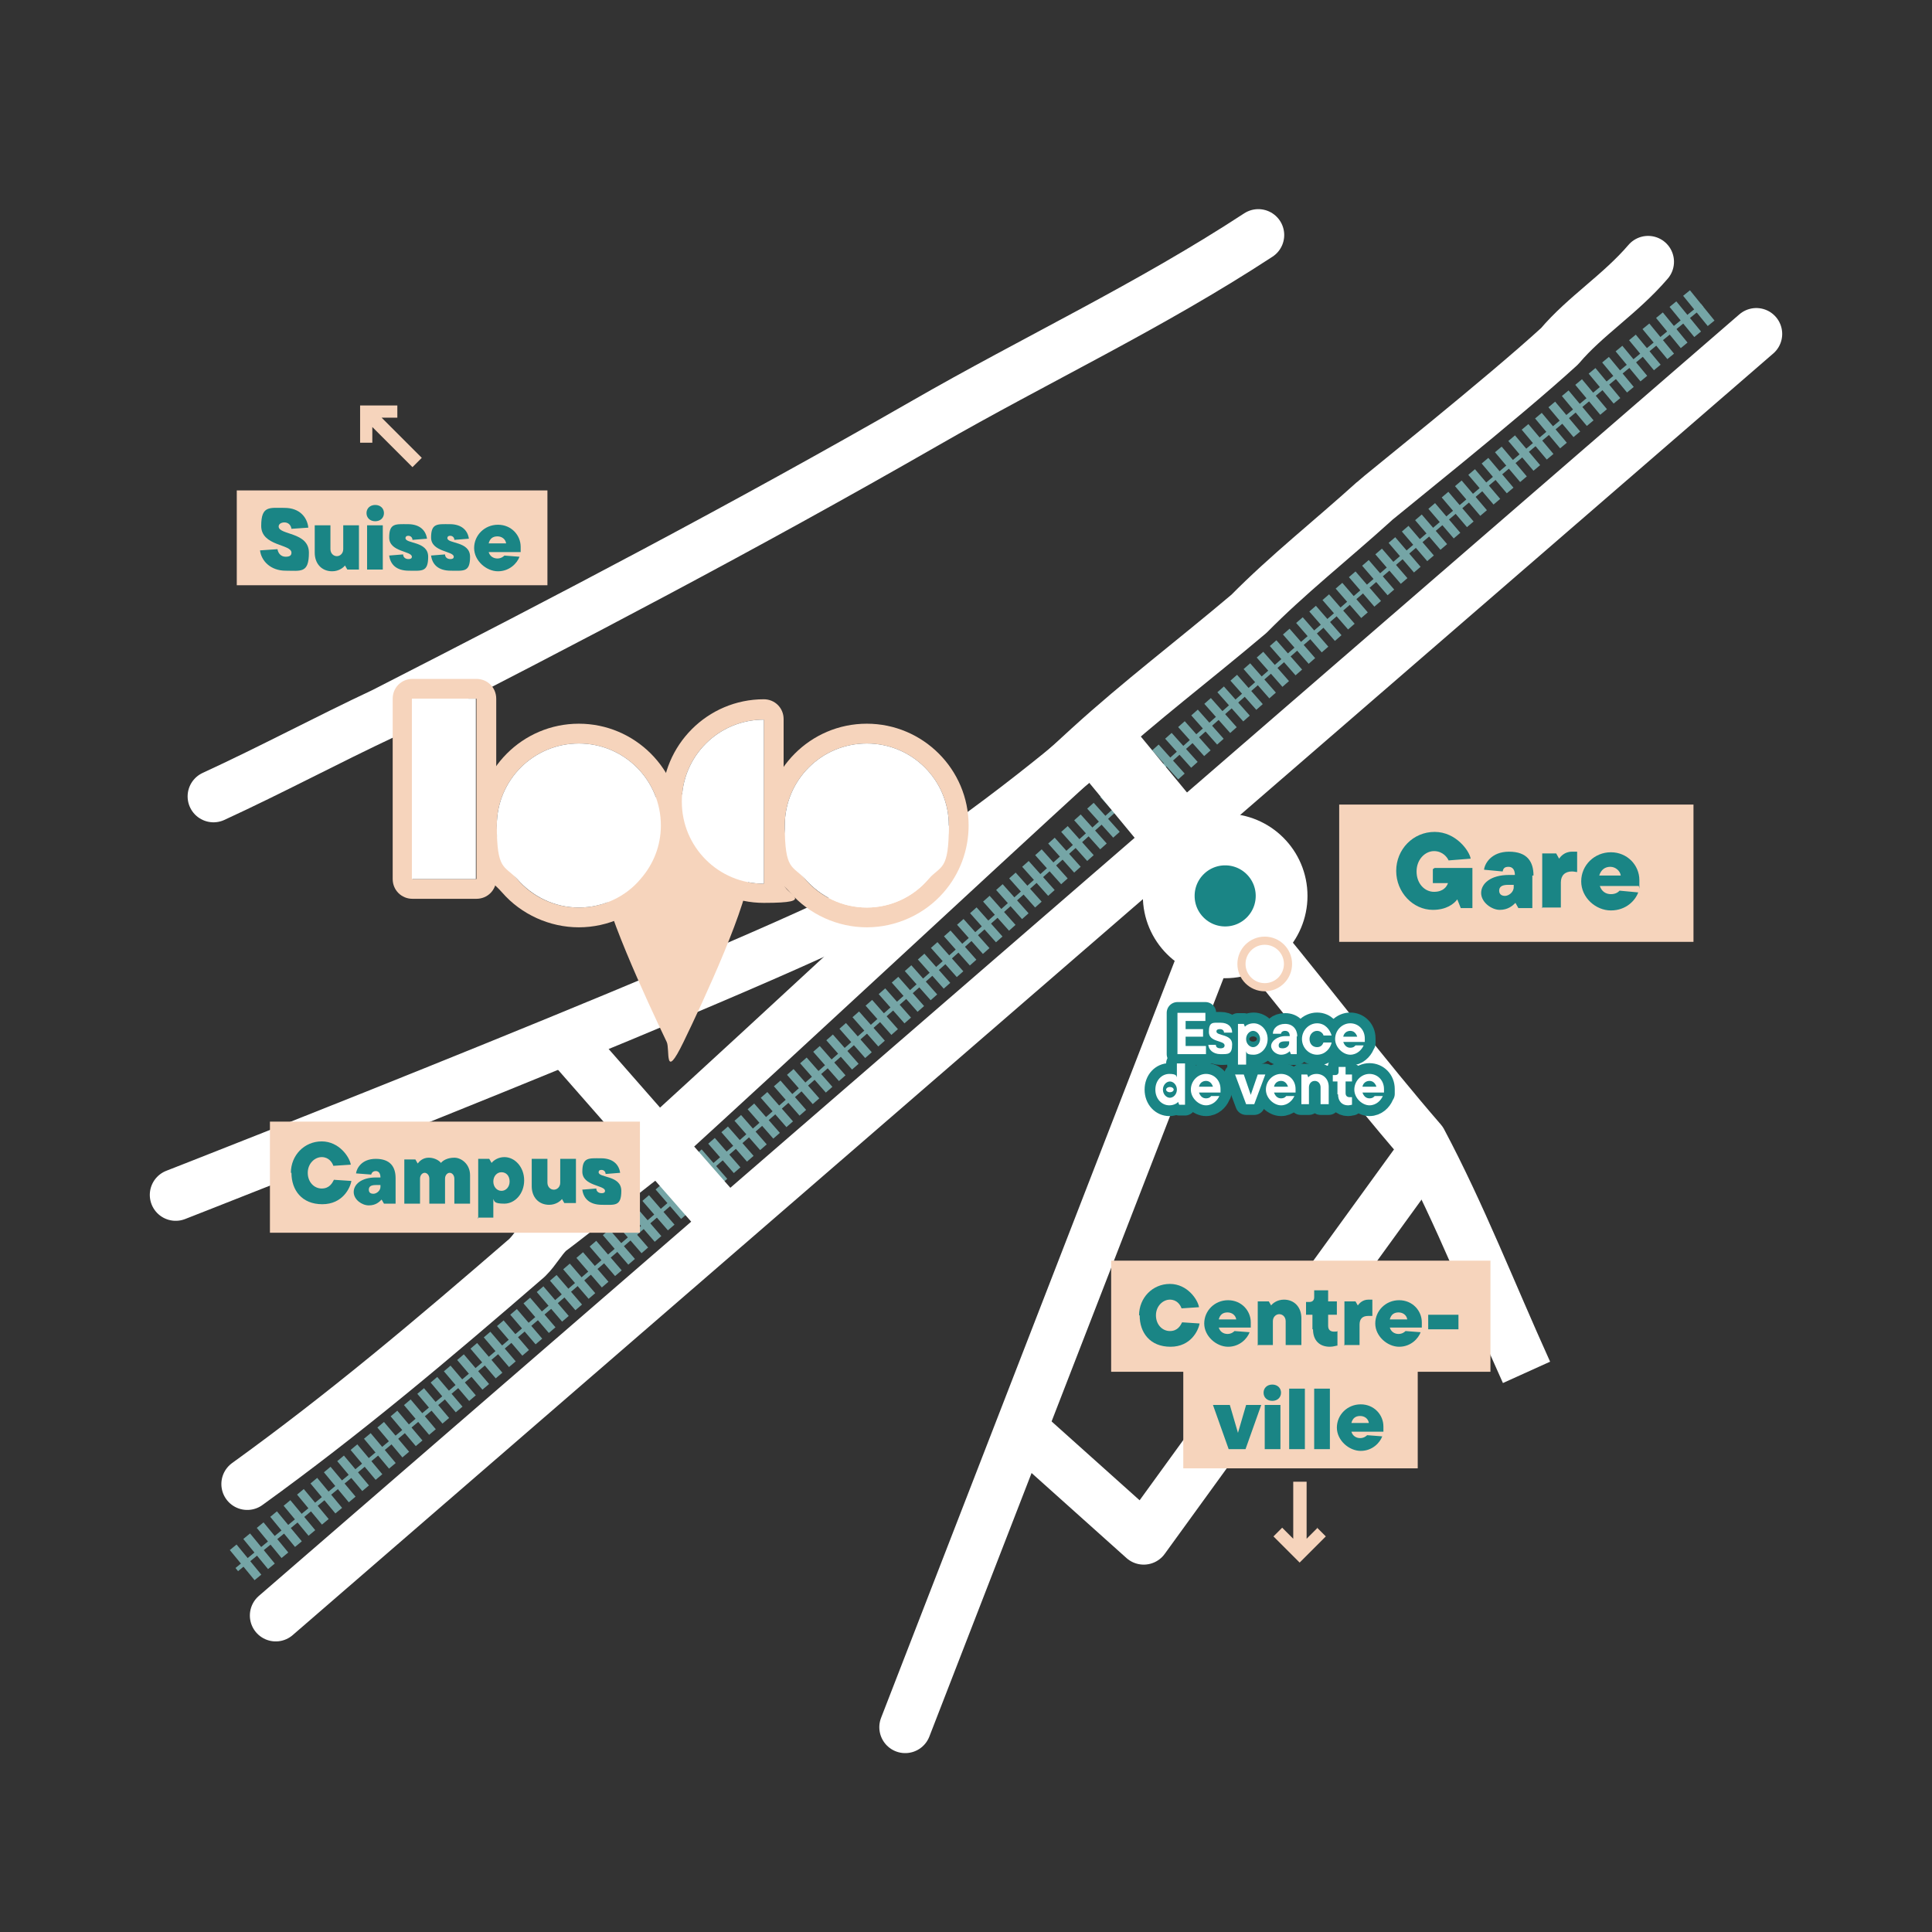 <?xml version="1.0" encoding="UTF-8"?>
<svg id="Calque_1" xmlns="http://www.w3.org/2000/svg" version="1.1" viewBox="0 0 332.1 332.1">
  <rect x="0" y="0" width="332.1" height="332.1" fill="#333333" stroke="none"/>
  <!-- Generator: Adobe Illustrator 29.5.1, SVG Export Plug-In . SVG Version: 2.1.0 Build 141)  -->
  <defs>
    <style>
      .st0, .st1 {
        fill: #1a8585;
      }

      .st2 {
        fill: #f6d4bc;
      }

      .st3 {
        stroke: #1a8585;
        stroke-width: 3.7px;
      }

      .st3, .st4, .st5 {
        fill: #fff;
      }

      .st3, .st6, .st7 {
        stroke-linecap: round;
      }

      .st3, .st6, .st8 {
        stroke-linejoin: round;
      }

      .st1, .st9, .st10, .st4, .st7, .st11, .st12 {
        stroke-miterlimit: 10;
      }

      .st1, .st9, .st10, .st6, .st7, .st8 {
        stroke: #fff;
      }

      .st1, .st9, .st6, .st7, .st8 {
        stroke-width: 8.9px;
      }

      .st9, .st10, .st6, .st7, .st11, .st12, .st8 {
        fill: none;
      }

      .st10 {
        stroke-width: 11.9px;
      }

      .st4 {
        stroke: #f6d4bc;
        stroke-width: 1.4px;
      }

      .st11 {
        stroke-width: .7px;
      }

      .st11, .st12 {
        stroke: #75a5a6;
      }

      .st12 {
        stroke-dasharray: 1.5;
        stroke-width: 6.7px;
      }
    </style>
  </defs>
  <rect class="st2" x="40.7" y="84.3" width="53.4" height="16.3"/>
  <path class="st11" d="M292.6,52.5s-46.1,37.3-96.8,83c-51.1,46-110.6,98.2-155.1,134.3"/>
  <path class="st12" d="M292.6,52.5s-46.1,37.3-96.8,83c-49.6,44.6-110.9,98.2-155.1,134.3"/>
  <path class="st7" d="M30.2,205.4s105.2-41.1,122.6-51.4c17.4-10.4,36.2-26.7,36.2-26.7"/>
  <line class="st9" x1="97.2" y1="178.6" x2="127.1" y2="212.7"/>
  <path class="st8" d="M216.3,161.8c9.4,11.4,18.3,23.2,28,34.4,6.7,12.6,11.9,26,18.1,39.7"/>
  <line class="st6" x1="207.5" y1="163.1" x2="155.6" y2="296.9"/>
  <polyline class="st8" points="174.5 244.7 196.6 264.5 245.1 197.6"/>
  <path class="st7" d="M36.7,136.9c10-4.6,19.7-9.8,29.3-14.3,31.9-16.3,61.7-31.9,92.9-49.8,19.3-11.1,38.6-20.1,57.4-32.4"/>
  <line class="st10" x1="187.8" y1="125.9" x2="212.4" y2="155.7"/>
  <circle class="st1" cx="210.6" cy="154" r="9.7"/>
  <path class="st6" d="M283.3,45c-4.8,5.6-10.8,9.3-15.2,14.5-9.7,8.9-31.2,26-31.9,26.7-7.4,6.7-14.9,12.6-21.5,19.3-9.7,8.2-18.6,14.9-27.5,23-26,23.8-49.8,46.1-75.8,69.8-5.9,4.5-11.1,8.9-17.1,13.4-1.5,1.5-2.2,3-3.7,4.5-16.3,14.1-31.2,26.7-48.1,38.9"/>
  <line class="st7" x1="47.4" y1="277.7" x2="301.9" y2="57.4"/>
  <g>
    <path class="st2" d="M72.5,78.7l-1.6,1.6-6.9-6.9v2.7h-2.1v-6.4h6.4v2.1h-2.7l6.9,6.9Z"/>
    <path class="st0" d="M44.8,94.6l2.9-.2c.1.7.6,1.3,1.4,1.3s1-.3,1-.7c0-1.5-5.2-1.1-5.2-4.6s1.4-3.1,4-3.1,3.9,1.6,4.1,3.4l-2.9.2c-.1-.7-.6-1.1-1.2-1.1s-1,.3-1,.7c0,1.5,5.2.9,5.2,4.5s-1.4,3.1-4,3.1-4.2-1.7-4.4-3.5Z"/>
    <path class="st0" d="M54.1,94.9v-4.6h2.7v4.1c0,.7.5,1.2,1.1,1.2s1.1-.5,1.1-1.2v-4.1h2.7v7.6h-2l-.4-.7h0c-.2.3-1,1-2.2,1-1.8,0-3-1.3-3-3.2Z"/>
    <path class="st0" d="M63,88.2c0-.8.6-1.4,1.5-1.4s1.5.6,1.5,1.4-.6,1.4-1.5,1.4-1.5-.6-1.5-1.4ZM63.1,97.9v-7.6h2.7v7.6h-2.7Z"/>
    <path class="st0" d="M66.8,95.5l2.5-.2c0,.5.4.8.9.8s.6-.2.6-.4c0-1-3.9-.8-3.9-3.3s1.1-2.3,3.2-2.3,3.1,1.1,3.3,2.5l-2.5.2c0-.4-.3-.7-.7-.7s-.5.2-.5.4c0,1,3.9.5,3.9,3.2s-1.1,2.4-3.3,2.4-3.2-1.1-3.4-2.6Z"/>
    <path class="st0" d="M74,95.5l2.5-.2c0,.5.4.8.9.8s.6-.2.6-.4c0-1-3.9-.8-3.9-3.3s1.1-2.3,3.2-2.3,3.1,1.1,3.3,2.5l-2.5.2c0-.4-.3-.7-.7-.7s-.5.2-.5.4c0,1,3.9.5,3.9,3.2s-1.1,2.4-3.3,2.4-3.2-1.1-3.4-2.6Z"/>
    <path class="st0" d="M89.4,94.9h-5.4c.2.7.8,1.1,1.5,1.1s1.1-.4,1.2-.5l2.6.2c-.4,1.1-1.7,2.5-3.7,2.5s-4.1-1.8-4.1-4,1.8-4,4.1-4,3.9,1.8,3.9,3.8,0,.7,0,.9ZM84,93.4h3c-.1-.7-.7-1.2-1.5-1.2s-1.3.4-1.5,1.2Z"/>
  </g>
  <rect class="st2" x="46.4" y="192.8" width="63.6" height="19.1"/>
  <rect class="st2" x="191" y="216.7" width="65.2" height="19.1"/>
  <rect class="st2" x="230.2" y="138.3" width="60.9" height="23.6"/>
  <rect class="st2" x="203.4" y="233.3" width="40.3" height="19.1"/>
  <g>
    <path class="st0" d="M50,201.6c0-3,2.3-5.4,5.3-5.4s4.8,2.7,5,4l-3,.2c-.2-.6-.8-1.5-2-1.5s-2.4,1.1-2.4,2.7,1.1,2.7,2.4,2.7,1.8-.9,2.1-1.5l3,.2c-.2,1.2-1.5,4-5,4s-5.3-2.4-5.3-5.4Z"/>
    <path class="st0" d="M68,202.4v4.5h-2l-.4-.7h0c-.4.4-1,1-2.2,1s-2.6-1-2.6-2.3,1.3-2.5,3.8-2.5h.8c0-.7-.3-1.1-.8-1.1s-.7.3-.8.6l-2.6-.2c.1-.8.9-2.5,3.4-2.5s3.4,1.4,3.4,3.3ZM65.4,203.9v-.2h-.8c-.9,0-1.2.3-1.2.8s.3.7.8.7,1.2-.5,1.2-1.2Z"/>
    <path class="st0" d="M80.8,202.1v4.8h-2.7v-4.3c0-.6-.4-1-.8-1s-.8.4-.8,1v4.3h-2.7v-4.3c0-.6-.4-1-.8-1s-.8.4-.8,1v4.3h-2.7v-7.6h1.9l.4.7h0c.3-.4.9-1,1.9-1s1.8.5,2.1.9c.3-.4,1.1-.9,2.3-.9s2.7,1.1,2.7,3Z"/>
    <path class="st0" d="M82.2,209.5v-10.3h1.9l.4.7h0c.4-.5,1.2-1,2.2-1,1.8,0,3.4,1.7,3.4,4s-1.6,4-3.4,4-1.7-.4-1.9-.8h0v3.2h-2.7ZM87.6,203.1c0-1-.6-1.6-1.4-1.6s-1.4.7-1.4,1.6.6,1.6,1.4,1.6,1.4-.7,1.4-1.6Z"/>
    <path class="st0" d="M91.4,203.8v-4.6h2.7v4.1c0,.7.5,1.2,1.1,1.2s1.1-.5,1.1-1.2v-4.1h2.7v7.6h-2l-.4-.7h0c-.2.3-1,1-2.2,1-1.8,0-3-1.3-3-3.2Z"/>
    <path class="st0" d="M100,204.5l2.5-.2c0,.5.4.8.9.8s.6-.2.6-.4c0-1-3.9-.8-3.9-3.3s1.1-2.3,3.2-2.3,3.1,1.1,3.3,2.5l-2.5.2c0-.4-.3-.7-.7-.7s-.5.2-.5.4c0,1,3.9.5,3.9,3.2s-1.1,2.4-3.3,2.4-3.2-1.1-3.4-2.6Z"/>
  </g>
  <g>
    <path class="st0" d="M195.8,226.1c0-3,2.3-5.4,5.3-5.4s4.8,2.7,5,4l-3,.2c-.2-.6-.8-1.5-2-1.5s-2.4,1.1-2.4,2.7,1.1,2.7,2.4,2.7,1.8-.9,2.1-1.5l3,.2c-.2,1.2-1.5,4-5,4s-5.3-2.4-5.3-5.4Z"/>
    <path class="st0" d="M214.9,228.2h-5.4c.2.7.8,1.1,1.5,1.1s1.1-.4,1.2-.5l2.6.2c-.4,1.1-1.7,2.5-3.7,2.5s-4.1-1.8-4.1-4,1.8-4,4.1-4,3.9,1.8,3.9,3.8,0,.7,0,.9ZM209.5,226.8h3c-.1-.7-.7-1.2-1.5-1.2s-1.3.4-1.5,1.2Z"/>
    <path class="st0" d="M216.2,231.3v-7.6h1.9l.4.7h0c.2-.3,1-1,2.2-1,1.8,0,3,1.3,3,3.2v4.6h-2.7v-4.1c0-.7-.5-1.2-1.1-1.2s-1.1.5-1.1,1.2v4.1h-2.7Z"/>
    <path class="st0" d="M225.6,228.5v-2.5h-1.1v-2.2h.6c.5,0,.8-.3.8-.8v-1.2h2.4v1.9h1.5v2.3h-1.5v1.9c0,.7.4,1,1,1s.4,0,.6-.1v2.5c-.2,0-.7.2-1.3.2-1.8,0-2.9-1.1-2.9-3Z"/>
    <path class="st0" d="M231.1,231.3v-7.6h1.9l.4.7h0c.2-.3.8-1,1.8-1s.6,0,.7,0v2.8c-.2,0-.4,0-.7,0-1,0-1.5.5-1.5,1.5v3.5h-2.7Z"/>
    <path class="st0" d="M244.3,228.2h-5.4c.2.7.8,1.1,1.5,1.1s1.1-.4,1.2-.5l2.6.2c-.4,1.1-1.7,2.5-3.7,2.5s-4.1-1.8-4.1-4,1.8-4,4.1-4,3.9,1.8,3.9,3.8,0,.7,0,.9ZM238.9,226.8h3c-.1-.7-.7-1.2-1.5-1.2s-1.3.4-1.5,1.2Z"/>
    <path class="st0" d="M245.5,228.5v-2.5h5.2v2.5h-5.2Z"/>
    <path class="st0" d="M214,241.5h2.8l-2.7,7.6h-2.9l-2.7-7.6h2.9l1.4,4.8,1.4-4.8Z"/>
    <path class="st0" d="M217.2,239.4c0-.8.6-1.4,1.5-1.4s1.5.6,1.5,1.4-.6,1.4-1.5,1.4-1.5-.6-1.5-1.4ZM217.4,249.1v-7.6h2.7v7.6h-2.7Z"/>
    <path class="st0" d="M221.6,249.1v-10.4h2.7v10.4h-2.7Z"/>
    <path class="st0" d="M225.9,249.1v-10.4h2.7v10.4h-2.7Z"/>
    <path class="st0" d="M237.7,246.1h-5.4c.2.7.8,1.1,1.5,1.1s1.1-.4,1.2-.5l2.6.2c-.4,1.1-1.7,2.5-3.7,2.5s-4.1-1.8-4.1-4,1.8-4,4.1-4,3.9,1.8,3.9,3.8,0,.7,0,.9ZM232.3,244.6h3c-.1-.7-.7-1.2-1.5-1.2s-1.3.4-1.5,1.2Z"/>
    <path class="st2" d="M226.4,262.6l1.5,1.5-4.5,4.5-4.5-4.5,1.5-1.5,1.9,1.9v-9.8h2.3v9.8l1.9-1.9Z"/>
  </g>
  <g>
    <path class="st0" d="M246.6,149.2h6.5v6.9h-2l-.6-1.5c-.6.8-1.9,1.8-4.2,1.8-3.4,0-6.3-3-6.3-6.7s2.9-6.7,6.6-6.7,6,3.3,6.2,4.6l-3.8.3c-.2-.5-1-1.6-2.5-1.6s-3,1.4-3,3.5,1.4,3.5,3,3.5,2.2-.9,2.4-1.5h-2.6v-2.4Z"/>
    <path class="st0" d="M263.4,150.5v5.6h-2.4l-.5-.9h0c-.5.5-1.3,1.2-2.7,1.2s-3.2-1.3-3.2-2.9,1.6-3.1,4.8-3.1h1c0-.9-.4-1.4-1.1-1.4s-.9.3-1,.8l-3.2-.3c.1-1,1.2-3.1,4.3-3.1s4.2,1.7,4.2,4.1ZM260.2,152.4v-.3h-1c-1.1,0-1.5.4-1.5,1s.4.9,1,.9,1.5-.6,1.5-1.5Z"/>
    <path class="st0" d="M265.1,156.1v-9.4h2.4l.5.9h0c.2-.3.9-1.2,2.2-1.2s.7,0,.9,0v3.5c-.2,0-.5-.1-.9-.1-1.2,0-1.9.7-1.9,1.9v4.3h-3.3Z"/>
    <path class="st0" d="M281.7,152.3h-6.7c.3.9,1,1.4,1.9,1.4s1.3-.4,1.5-.6l3.2.3c-.5,1.4-2.1,3.1-4.7,3.1s-5.1-2.2-5.1-5,2.3-5,5.1-5,4.9,2.2,4.9,4.8,0,.9-.1,1.1ZM274.9,150.5h3.7c-.1-.8-.9-1.5-1.8-1.5s-1.6.5-1.9,1.5Z"/>
  </g>
  <path class="st2" d="M128.9,149.3c0,5.6-8,22.8-11.4,29.8s-2.3,1.2-2.9,0c-3.3-6.9-11.4-24.2-11.4-29.8s5.7-12.8,12.8-12.8,12.8,5.7,12.8,12.8Z"/>
  <g>
    <path class="st2" d="M81.9,120.1v31h-11v-31h11M81.9,116.7h-11c-1.9,0-3.4,1.5-3.4,3.4v31c0,1.9,1.5,3.4,3.4,3.4h11c1.9,0,3.4-1.5,3.4-3.4v-31c0-1.9-1.5-3.4-3.4-3.4h0Z"/>
    <path class="st2" d="M131.3,123.7v28.2c-7.8,0-14.1-6.3-14.1-14.1s6.3-14.1,14.1-14.1M131.3,120.2c-9.7,0-17.5,7.9-17.5,17.5s7.9,17.5,17.5,17.5,3.4-1.5,3.4-3.4v-28.2c0-1.9-1.5-3.4-3.4-3.4h0Z"/>
    <path class="st2" d="M99.5,127.8c7.8,0,14.1,6.3,14.1,14.1s-1.3,6.8-3.5,9.2c-2.6,3-6.4,4.9-10.6,4.9s-8.1-1.9-10.6-4.9c-2.2-2.5-3.5-5.7-3.5-9.2,0-7.8,6.3-14.1,14.1-14.1M99.5,124.4c-9.7,0-17.5,7.9-17.5,17.5s1.5,8.3,4.3,11.5c3.3,3.8,8.2,6,13.2,6s9.9-2.2,13.2-6c2.8-3.2,4.3-7.3,4.3-11.5,0-9.7-7.9-17.5-17.5-17.5h0Z"/>
    <path class="st2" d="M149,127.8c7.8,0,14.1,6.3,14.1,14.1s-1.3,6.8-3.5,9.2c-2.6,3-6.4,4.9-10.6,4.9s-8.1-1.9-10.6-4.9c-2.2-2.5-3.5-5.7-3.5-9.2,0-7.8,6.3-14.1,14.1-14.1M149,124.4c-9.7,0-17.5,7.9-17.5,17.5s1.5,8.3,4.3,11.5c3.3,3.8,8.2,6,13.2,6s9.9-2.2,13.2-6c2.8-3.2,4.3-7.3,4.3-11.5,0-9.7-7.9-17.5-17.5-17.5h0Z"/>
  </g>
  <g>
    <rect class="st5" x="70.8" y="120.1" width="11" height="31"/>
    <path class="st5" d="M117.2,137.8c0,7.8,6.3,14.1,14.1,14.1v-28.2c-7.8,0-14.1,6.3-14.1,14.1Z"/>
    <path class="st5" d="M99.5,127.8c-7.8,0-14.1,6.3-14.1,14.1s1.3,6.8,3.5,9.2c2.6,3,6.4,4.9,10.6,4.9s8.1-1.9,10.6-4.9c2.2-2.5,3.5-5.7,3.5-9.2,0-7.8-6.3-14.1-14.1-14.1Z"/>
    <path class="st5" d="M149,127.8c-7.8,0-14.1,6.3-14.1,14.1s1.3,6.8,3.5,9.2c2.6,3,6.4,4.9,10.6,4.9s8.1-1.9,10.6-4.9c2.2-2.5,3.5-5.7,3.5-9.2,0-7.8-6.3-14.1-14.1-14.1Z"/>
  </g>
  <circle class="st4" cx="217.4" cy="165.7" r="4"/>
  <g>
    <g>
      <path class="st3" d="M203.8,179.8h3.5v1.4h-4.9v-7.1h4.8v1.4h-3.4v1.4h3v1.3h-3v1.6Z"/>
      <path class="st3" d="M207.7,179.6h1.3c0,.4.3.6.8.6s.7-.2.7-.5c0-.9-2.7-.5-2.7-2.3s.7-1.6,2-1.6,2,.7,2,1.7h-1.4c0-.3-.2-.6-.7-.6s-.6.2-.6.4c0,.8,2.7.4,2.7,2.2s-.7,1.7-2,1.7-2.1-.8-2.1-1.7Z"/>
      <path class="st3" d="M212.8,183v-7h1l.2.5h0c.1-.2.7-.6,1.5-.6,1.3,0,2.4,1.2,2.4,2.7s-1.1,2.7-2.4,2.7-1.2-.4-1.3-.6h0v2.3h-1.4ZM216.6,178.6c0-.8-.6-1.4-1.2-1.4s-1.2.6-1.2,1.4.6,1.4,1.2,1.4,1.2-.6,1.2-1.4Z"/>
      <path class="st3" d="M222.9,178.1v3.1h-1l-.2-.5h0c-.2.2-.7.6-1.5.6s-1.7-.7-1.7-1.5,1-1.7,2.5-1.7h.7c0-.6-.3-.9-.8-.9s-.7.3-.7.5h-1.4c0-.9.8-1.7,2.1-1.7s2.1.9,2.1,2.2ZM221.6,179.3v-.3h-.7c-.8,0-1.1.3-1.1.7s.2.5.7.5c.7,0,1.1-.5,1.1-.9Z"/>
      <path class="st3" d="M223.8,178.6c0-1.5,1.2-2.7,2.6-2.7s2.2,1.1,2.5,2.1h-1.4c0-.2-.4-.8-1.1-.8s-1.3.6-1.3,1.4.5,1.4,1.3,1.4,1-.6,1.1-.8h1.4c-.2,1-1.1,2.1-2.5,2.1s-2.6-1.2-2.6-2.7Z"/>
      <path class="st3" d="M234.6,179.1h-3.7c.2.6.6,1,1.2,1s.8-.3.9-.4h1.4c-.3.7-1.1,1.6-2.3,1.6s-2.6-1.2-2.6-2.7,1.2-2.7,2.6-2.7,2.5,1.1,2.5,2.6,0,.5,0,.6ZM230.9,178.2h2.4c-.2-.6-.6-1-1.2-1s-1.1.4-1.2,1Z"/>
      <path class="st3" d="M198.6,187.3c0-1.6,1.1-2.7,2.4-2.7s1.2.4,1.3.6h0v-2.4h1.4v7.1h-1l-.2-.5h0c-.1.2-.7.6-1.5.6-1.3,0-2.4-1.1-2.4-2.7ZM202.3,187.3c0-.8-.6-1.4-1.2-1.4s-1.2.6-1.2,1.4.6,1.4,1.2,1.4,1.2-.6,1.2-1.4Z"/>
      <path class="st3" d="M209.8,187.8h-3.7c.2.6.6,1,1.2,1s.8-.3.9-.4h1.4c-.3.7-1.1,1.6-2.3,1.6s-2.6-1.2-2.6-2.7,1.2-2.7,2.6-2.7,2.5,1.1,2.5,2.6,0,.5,0,.6ZM206.1,186.8h2.4c-.2-.6-.6-1-1.2-1s-1.1.4-1.2,1Z"/>
      <path class="st3" d="M216.1,184.7h1.4l-1.9,5.1h-1.4l-1.9-5.1h1.5l1.2,3.5,1.2-3.5Z"/>
      <path class="st3" d="M222.7,187.8h-3.7c.2.6.6,1,1.2,1s.8-.3.9-.4h1.4c-.3.7-1.1,1.6-2.3,1.6s-2.6-1.2-2.6-2.7,1.2-2.7,2.6-2.7,2.5,1.1,2.5,2.6,0,.5,0,.6ZM219,186.8h2.4c-.2-.6-.6-1-1.2-1s-1.1.4-1.2,1Z"/>
      <path class="st3" d="M223.7,189.8v-5.1h1l.2.5h0c.1-.2.6-.6,1.4-.6,1.2,0,2.1.9,2.1,2.2v3h-1.4v-2.9c0-.6-.4-1.1-1-1.1s-1,.5-1,1.1v2.9h-1.4Z"/>
      <path class="st3" d="M229.9,188.1v-2.2h-.8v-1.1h.4c.4,0,.6-.2.6-.6v-.8h1.2v1.3h1.1v1.2h-1.1v2c0,.5.3.7.7.7s.3,0,.4,0v1.3c-.1,0-.4.1-.7.1-1,0-1.7-.7-1.7-1.9Z"/>
      <path class="st3" d="M237.9,187.8h-3.7c.2.6.6,1,1.2,1s.8-.3.9-.4h1.4c-.3.7-1.1,1.6-2.3,1.6s-2.6-1.2-2.6-2.7,1.2-2.7,2.6-2.7,2.5,1.1,2.5,2.6,0,.5,0,.6ZM234.2,186.8h2.4c-.2-.6-.6-1-1.2-1s-1.1.4-1.2,1Z"/>
    </g>
    <g>
      <path class="st5" d="M203.8,179.8h3.5v1.4h-4.9v-7.1h4.8v1.4h-3.4v1.4h3v1.3h-3v1.6Z"/>
      <path class="st5" d="M207.7,179.6h1.3c0,.4.3.6.8.6s.7-.2.7-.5c0-.9-2.7-.5-2.7-2.3s.7-1.6,2-1.6,2,.7,2,1.7h-1.4c0-.3-.2-.6-.7-.6s-.6.2-.6.4c0,.8,2.7.4,2.7,2.2s-.7,1.7-2,1.7-2.1-.8-2.1-1.7Z"/>
      <path class="st5" d="M212.8,183v-7h1l.2.5h0c.1-.2.7-.6,1.5-.6,1.3,0,2.4,1.2,2.4,2.7s-1.1,2.7-2.4,2.7-1.2-.4-1.3-.6h0v2.3h-1.4ZM216.6,178.6c0-.8-.6-1.4-1.2-1.4s-1.2.6-1.2,1.4.6,1.4,1.2,1.4,1.2-.6,1.2-1.4Z"/>
      <path class="st5" d="M222.9,178.1v3.1h-1l-.2-.5h0c-.2.2-.7.6-1.5.6s-1.7-.7-1.7-1.5,1-1.7,2.5-1.7h.7c0-.6-.3-.9-.8-.9s-.7.3-.7.5h-1.4c0-.9.8-1.7,2.1-1.7s2.1.9,2.1,2.2ZM221.6,179.3v-.3h-.7c-.8,0-1.1.3-1.1.7s.2.5.7.5c.7,0,1.1-.5,1.1-.9Z"/>
      <path class="st5" d="M223.8,178.6c0-1.5,1.2-2.7,2.6-2.7s2.2,1.1,2.5,2.1h-1.4c0-.2-.4-.8-1.1-.8s-1.3.6-1.3,1.4.5,1.4,1.3,1.4,1-.6,1.1-.8h1.4c-.2,1-1.1,2.1-2.5,2.1s-2.6-1.2-2.6-2.7Z"/>
      <path class="st5" d="M234.6,179.1h-3.7c.2.6.6,1,1.2,1s.8-.3.9-.4h1.4c-.3.7-1.1,1.6-2.3,1.6s-2.6-1.2-2.6-2.7,1.2-2.7,2.6-2.7,2.5,1.1,2.5,2.6,0,.5,0,.6ZM230.9,178.2h2.4c-.2-.6-.6-1-1.2-1s-1.1.4-1.2,1Z"/>
      <path class="st5" d="M198.6,187.3c0-1.6,1.1-2.7,2.4-2.7s1.2.4,1.3.6h0v-2.4h1.4v7.1h-1l-.2-.5h0c-.1.2-.7.6-1.5.6-1.3,0-2.4-1.1-2.4-2.7ZM202.3,187.3c0-.8-.6-1.4-1.2-1.4s-1.2.6-1.2,1.4.6,1.4,1.2,1.4,1.2-.6,1.2-1.4Z"/>
      <path class="st5" d="M209.8,187.8h-3.7c.2.6.6,1,1.2,1s.8-.3.9-.4h1.4c-.3.7-1.1,1.6-2.3,1.6s-2.6-1.2-2.6-2.7,1.2-2.7,2.6-2.7,2.5,1.1,2.5,2.6,0,.5,0,.6ZM206.1,186.8h2.4c-.2-.6-.6-1-1.2-1s-1.1.4-1.2,1Z"/>
      <path class="st5" d="M216.1,184.7h1.4l-1.9,5.1h-1.4l-1.9-5.1h1.5l1.2,3.5,1.2-3.5Z"/>
      <path class="st5" d="M222.7,187.8h-3.7c.2.6.6,1,1.2,1s.8-.3.9-.4h1.4c-.3.7-1.1,1.6-2.3,1.6s-2.6-1.2-2.6-2.7,1.2-2.7,2.6-2.7,2.5,1.1,2.5,2.6,0,.5,0,.6ZM219,186.8h2.4c-.2-.6-.6-1-1.2-1s-1.1.4-1.2,1Z"/>
      <path class="st5" d="M223.7,189.8v-5.1h1l.2.5h0c.1-.2.6-.6,1.4-.6,1.2,0,2.1.9,2.1,2.2v3h-1.4v-2.9c0-.6-.4-1.1-1-1.1s-1,.5-1,1.1v2.9h-1.4Z"/>
      <path class="st5" d="M229.9,188.1v-2.2h-.8v-1.1h.4c.4,0,.6-.2.6-.6v-.8h1.2v1.3h1.1v1.2h-1.1v2c0,.5.3.7.7.7s.3,0,.4,0v1.3c-.1,0-.4.1-.7.1-1,0-1.7-.7-1.7-1.9Z"/>
      <path class="st5" d="M237.9,187.8h-3.7c.2.6.6,1,1.2,1s.8-.3.9-.4h1.4c-.3.7-1.1,1.6-2.3,1.6s-2.6-1.2-2.6-2.7,1.2-2.7,2.6-2.7,2.5,1.1,2.5,2.6,0,.5,0,.6ZM234.2,186.8h2.4c-.2-.6-.6-1-1.2-1s-1.1.4-1.2,1Z"/>
    </g>
  </g>
</svg>